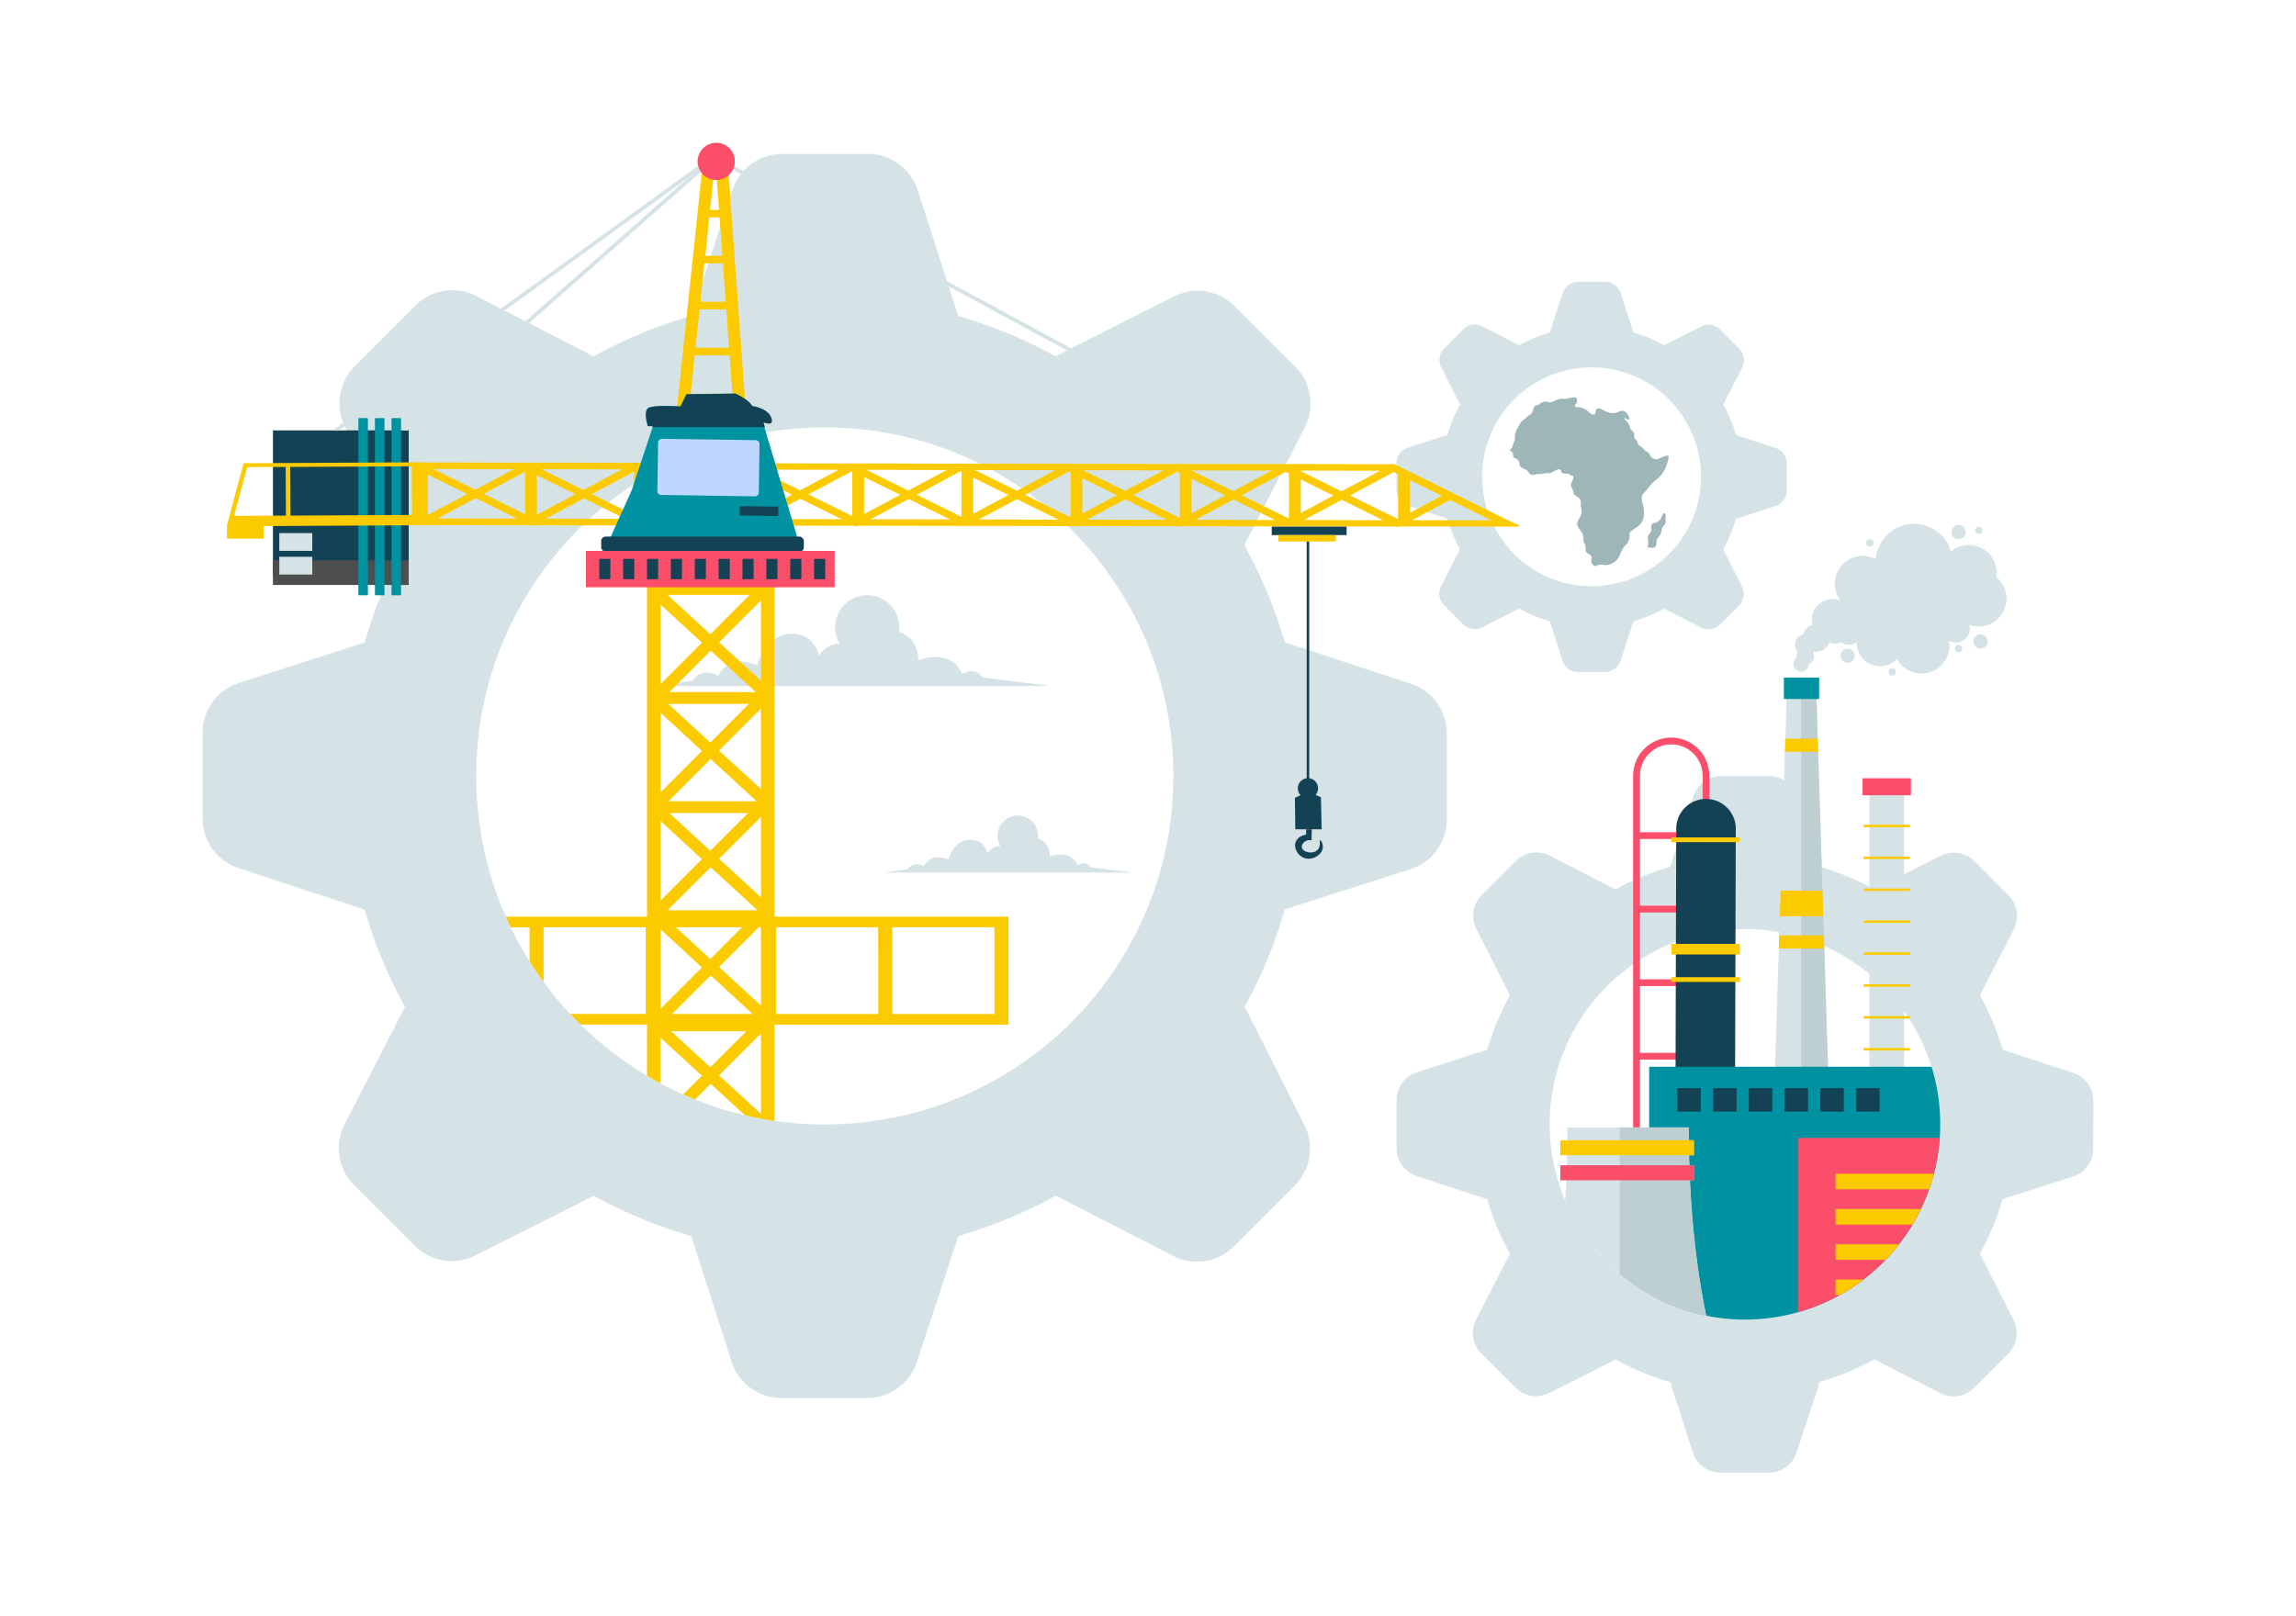 <?xml version="1.0" encoding="utf-8"?>
<svg xmlns="http://www.w3.org/2000/svg" id="Layer_1" viewBox="0 0 1364 960">
  <path d="M571.52,400.57c-6.44-16.12-26.08-8.21-26.08-8.21.14-11.43-7.14-15.49-11.38-16.88a19.25,19.25,0,0,0,.2-2.75,19.05,19.05,0,1,0-35.43,9.72,14.81,14.81,0,0,0-12.29,7.18s-1.85-12.12-14.65-13c-16.95-1.16-22.07,18.66-22.07,18.66-17.88-7-23.15,6.25-23.15,6.25-10.75-5.57-15,2.83-15,2.83l-22.57,3.23H623.78l-40.24-5.08C579.43,395.58,571.52,400.57,571.52,400.57Z" fill="#d6e3e6"/>
  <path d="M640.13,514.09c-4.06-10.15-16.44-5.17-16.44-5.17.09-7.2-4.5-9.76-7.17-10.64a12.26,12.26,0,0,0,.12-1.73,12,12,0,1,0-22.32,6.13,9.32,9.32,0,0,0-7.75,4.52s-1.17-7.63-9.24-8.19c-10.68-.73-13.91,11.76-13.91,11.76-11.27-4.43-14.59,3.94-14.59,3.94-6.77-3.51-9.48,1.79-9.48,1.79l-14.22,2H673.07l-25.37-3.2C645.12,511,640.13,514.09,640.13,514.09Z" fill="#d6e3e6"/>
  <path d="M859.52,435.72a31,31,0,0,0-21.28-29.39l-75-24.68a280.85,280.85,0,0,0-24-57.73v-.05L775.18,254A31,31,0,0,0,769.53,218l-36.18-36.14a31,31,0,0,0-35.82-5.73l-70.46,35.56a282.05,282.05,0,0,0-57.86-24h0l-24-74.71a31,31,0,0,0-29.49-21.5l-51.13,0a31,31,0,0,0-29.39,21.28l-24.68,75a281.41,281.41,0,0,0-57.87,24L282.9,175.85a31,31,0,0,0-36.06,5.65l-36.13,36.18A31,31,0,0,0,205,253.51L240.54,324s0,0,0,0A279.22,279.22,0,0,0,216.6,381.8v0l-74.73,24a31,31,0,0,0-21.5,29.5l0,51.13a31,31,0,0,0,21.28,29.39l75,24.69v.06a277.92,277.92,0,0,0,23.94,57.73l-35.91,69.84a31,31,0,0,0,5.65,36.05l36.18,36.14a31,31,0,0,0,35.83,5.73l70.44-35.55a281.26,281.26,0,0,0,57.87,24h0l24,74.7a31,31,0,0,0,29.49,21.5l51.13,0a31,31,0,0,0,29.39-21.28l24.67-74.94a282.73,282.73,0,0,0,57.89-24L697,746.3a31,31,0,0,0,36.06-5.65l36.13-36.18A31,31,0,0,0,775,668.65l-35.58-70.47,0,0a276.82,276.82,0,0,0,23.85-57.76s0,0,0,0l74.8-24a31,31,0,0,0,21.5-29.5Zm-364,232.36C381.15,671.12,286,580.92,283,466.59s87.16-209.47,201.48-212.52S693.92,341.24,697,455.56,609.8,665,495.47,668.08Z" fill="#d6e3e6"/>
  <path d="M1243.62,654a17.32,17.32,0,0,0-11.92-16.45l-42-13.83a157.56,157.56,0,0,0-13.44-32.34v0l20.12-39.12a17.36,17.36,0,0,0-3.17-20.2L1173,511.75a17.36,17.36,0,0,0-20.07-3.21l-39.46,19.92A157.67,157.67,0,0,0,1081,515h0l-13.42-41.85a17.37,17.37,0,0,0-16.52-12l-28.64,0A17.36,17.36,0,0,0,1006,473.09l-13.82,42a157.79,157.79,0,0,0-32.41,13.43l-39.08-20.09a17.33,17.33,0,0,0-20.19,3.16l-20.24,20.27A17.35,17.35,0,0,0,877,551.9L897,591.37l0,0a156.8,156.8,0,0,0-13.39,32.35v0L841.68,637.2a17.34,17.34,0,0,0-12,16.52l0,28.63a17.35,17.35,0,0,0,11.91,16.46l42,13.83v0A155.19,155.19,0,0,0,897,745L876.9,784.12a17.34,17.34,0,0,0,3.16,20.2l20.26,20.23a17.35,17.35,0,0,0,20.07,3.21l39.45-19.91a157.21,157.21,0,0,0,32.41,13.42h0l13.42,41.83a17.36,17.36,0,0,0,16.53,12l28.63,0a17.35,17.35,0,0,0,16.46-11.91l13.81-42a158.05,158.05,0,0,0,32.43-13.43l39.07,20.09a17.33,17.33,0,0,0,20.19-3.16L1193,804.47a17.33,17.33,0,0,0,3.21-20.06l-19.92-39.47s0,0,0,0a155.26,155.26,0,0,0,13.35-32.36h0l41.89-13.44a17.32,17.32,0,0,0,12-16.52ZM1039.73,784.09a116,116,0,1,1,112.85-119A116,116,0,0,1,1039.73,784.09Z" fill="#d6e3e6"/>
  <polygon fill="#d6e3e6" points="1088.41 712.54 1052.07 712.54 1061.72 404.1 1078.76 404.1 1088.41 712.54"/>
  <polygon fill="#bdcfd1" points="1070.02 712.54 1088.41 712.54 1078.76 404.1 1070.02 404.1 1070.02 712.54"/>
  <polygon fill="#fcca01" points="1060.39 446.72 1080.09 446.72 1079.85 438.94 1060.63 438.94 1060.39 446.72"/>
  <polygon fill="#fcca01" points="1056.73 563.65 1083.75 563.65 1083.51 555.87 1056.97 555.87 1056.73 563.65"/>
  <polygon fill="#fcca01" points="1057.33 544.43 1083.15 544.43 1082.67 529.24 1057.81 529.24 1057.33 544.43"/>
  <rect fill="#0092a0" height="12.67" width="20.95" x="1059.76" y="402.68"/>
  <path d="M992.87,438.28a22.69,22.69,0,0,0-22.67,22.66v247.6h4.06V629.63h21.56v-4H974.26V585.93h21.56v-4H974.26V542.23h21.56v-4.06H974.26V498.52h21.56v-4H974.26V460.94a18.61,18.61,0,1,1,37.22,0v19.95h4V460.94A22.69,22.69,0,0,0,992.87,438.28Z" fill="#fa4e6b"/>
  <path d="M1013.55,474.74a17.7,17.7,0,0,0-17.74,17.64L995.2,708.5l35.38.1.61-216.12A17.69,17.69,0,0,0,1013.55,474.74Z" fill="#134254"/>
  <rect fill="#fcca01" height="6.27" width="40.7" x="992.87" y="560.89"/>
  <rect fill="#fcca01" height="2.82" width="40.7" x="992.87" y="580.66"/>
  <rect fill="#fcca01" height="2.82" width="40.7" x="992.87" y="497.6"/>
  <rect fill="#d6e3e6" height="222.12" width="20.56" x="1110.58" y="472.57"/>
  <rect fill="#fa4e6b" height="10.12" width="28.72" x="1106.5" y="462.45"/>
  <rect fill="#fcca01" height="1.47" width="27.53" x="1107.09" y="490.06"/>
  <rect fill="#fcca01" height="1.47" width="27.53" x="1107.09" y="509.02"/>
  <rect fill="#fcca01" height="1.47" width="27.53" x="1107.09" y="527.97"/>
  <rect fill="#fcca01" height="1.47" width="27.53" x="1107.09" y="546.93"/>
  <rect fill="#fcca01" height="1.47" width="27.53" x="1107.09" y="565.89"/>
  <rect fill="#fcca01" height="1.47" width="27.53" x="1107.09" y="584.85"/>
  <rect fill="#fcca01" height="1.47" width="27.53" x="1107.09" y="603.81"/>
  <rect fill="#fcca01" height="1.47" width="27.53" x="1107.09" y="622.77"/>
  <rect fill="#fcca01" height="1.47" width="27.53" x="1107.09" y="641.73"/>
  <path d="M1039.73,784.08a115.33,115.33,0,0,1-60-14.89V633.87h167.77a116,116,0,0,1-107.73,150.21Z" fill="#0092a0"/>
  <path d="M1152.33,676.19a116,116,0,0,1-84.12,103.59V676.19Z" fill="#fa4e6b"/>
  <path d="M1148.87,697.47q-1.21,4.71-2.83,9.23h-55.62v-9.23Z" fill="#fcca01"/>
  <path d="M1141.18,718.42c-1.53,3.17-3.18,6.25-5,9.25h-45.77v-9.25Z" fill="#fcca01"/>
  <path d="M1128.18,739.35a112.28,112.28,0,0,1-8,9.27h-29.73v-9.27Z" fill="#fcca01"/>
  <path d="M1107,760.32a113.62,113.62,0,0,1-14.07,9.23h-2.54v-9.23Z" fill="#fcca01"/>
  <rect fill="#134254" height="13.95" width="13.95" x="996.44" y="646.58"/>
  <rect fill="#134254" height="13.95" width="13.95" x="1017.69" y="646.58"/>
  <rect fill="#134254" height="13.95" width="13.95" x="1038.93" y="646.58"/>
  <rect fill="#134254" height="13.95" width="13.95" x="1060.18" y="646.58"/>
  <rect fill="#134254" height="13.95" width="13.95" x="1081.43" y="646.58"/>
  <rect fill="#134254" height="13.95" width="13.95" x="1102.68" y="646.58"/>
  <path d="M1013.63,781.85a116.22,116.22,0,0,1-83.83-68.51q.44-6.35.69-12c.15-3.17.26-6.14.34-8.93.07-2.1.13-4.07.17-5.94.07-3.45.11-6.45.11-8.91,0-4.9,0-7.65,0-7.65h72.25s-.06,2.75,0,7.65c0,2.46,0,5.46.11,8.91,0,1.87.1,3.84.16,5.94.09,2.79.2,5.76.34,8.93C1004.92,722.68,1007.45,752.31,1013.63,781.85Z" fill="#d6e3e6"/>
  <path d="M1013.63,781.85a115.71,115.71,0,0,1-51.37-24.72V669.91h41.06s-.06,2.75,0,7.65h3v8.91h-2.92c0,1.87.1,3.84.16,5.94h2.76v8.93h-2.42C1004.92,722.68,1007.45,752.31,1013.63,781.85Z" fill="#bdcfd1"/>
  <rect fill="#fcca01" height="8.92" width="79.4" x="926.94" y="677.55"/>
  <rect fill="#fa4e6b" height="8.93" width="79.4" x="926.94" y="692.42"/>
  <path d="M1066.3,391.85a4.59,4.59,0,0,1,1.2-1.09,5.11,5.11,0,0,1,.56-3.28,6.24,6.24,0,0,1,3-10.39,8.17,8.17,0,0,1,5.8-5.86,12.11,12.11,0,0,1,13.27-15.16,12,12,0,0,1,3.37.94,16.52,16.52,0,0,1,15.13-26.56,16.22,16.22,0,0,1,5.72,1.84c0-.37.07-.73.11-1.09a22.84,22.84,0,0,1,44.58-3.46,16.52,16.52,0,0,1,27,14.8l-.06.37a16.52,16.52,0,0,1-12.57,29.18,16.78,16.78,0,0,1-3.57-.87,8.22,8.22,0,0,1-12,9.48,16.9,16.9,0,0,1,.14,5.13,16.53,16.53,0,0,1-31,5.58,13.72,13.72,0,0,1-23.87-9.72,8.21,8.21,0,0,1-5.7,1.39,8.31,8.31,0,0,1-3.86-1.56,6.65,6.65,0,0,1-6.81.13,8.14,8.14,0,0,1-8.78,5.54l-.52-.09c-.1.13-.22.25-.33.37a5.12,5.12,0,0,1-.42,5.58,5,5,0,0,1-2.19,1.65,4.54,4.54,0,1,1-8.14-2.85Z" fill="#d6e3e6"/>
  <path d="M1110.77,324.79a2.19,2.19,0,1,1,2.18-2.19A2.19,2.19,0,0,1,1110.77,324.79Z" fill="#d6e3e6"/>
  <path d="M1175.61,317.27a2.18,2.18,0,1,1,2.18-2.18A2.19,2.19,0,0,1,1175.61,317.27Z" fill="#d6e3e6"/>
  <path d="M1163.55,383.21a2.18,2.18,0,1,1-2.18,2.18A2.17,2.17,0,0,1,1163.55,383.21Z" fill="#d6e3e6"/>
  <path d="M1124.16,397.11a2.19,2.19,0,1,1-2.18,2.18A2.19,2.19,0,0,1,1124.16,397.11Z" fill="#d6e3e6"/>
  <path d="M1163.55,320.42a4.24,4.24,0,1,1,4.24-4.24A4.24,4.24,0,0,1,1163.55,320.42Z" fill="#d6e3e6"/>
  <path d="M1097.62,385.39a4.24,4.24,0,1,1-4.25,4.24A4.24,4.24,0,0,1,1097.62,385.39Z" fill="#d6e3e6"/>
  <path d="M1176.58,376.9a4.25,4.25,0,1,1-4.24,4.25A4.24,4.24,0,0,1,1176.58,376.9Z" fill="#d6e3e6"/>
  <path d="M1061.5,275.42a9.73,9.73,0,0,0-6.68-9.22l-23.52-7.74a86.9,86.9,0,0,0-3.27-9.31,89.13,89.13,0,0,0-4.25-8.8v0L1035,218.42a9.71,9.71,0,0,0-1.77-11.31l-11.35-11.33a9.71,9.71,0,0,0-11.24-1.8l-22.1,11.15a88.52,88.52,0,0,0-18.15-7.51h0l-7.52-23.44a9.71,9.71,0,0,0-9.25-6.74h-16a9.7,9.7,0,0,0-9.22,6.68l-7.74,23.51a88,88,0,0,0-18.15,7.52l-21.89-11.25a9.69,9.69,0,0,0-11.31,1.77L858,207a9.7,9.7,0,0,0-1.8,11.23l11.16,22.11h0a87.45,87.45,0,0,0-7.5,18.12h0L836.38,266a9.72,9.72,0,0,0-6.74,9.26v16a9.73,9.73,0,0,0,6.67,9.21l23.54,7.75v0a87.08,87.08,0,0,0,7.51,18.11l-11.26,21.9a9.7,9.7,0,0,0,1.77,11.31L869.23,371a9.73,9.73,0,0,0,11.24,1.8l22.09-11.16a88.22,88.22,0,0,0,18.15,7.52h0l7.52,23.43a9.71,9.71,0,0,0,9.25,6.75h16a9.74,9.74,0,0,0,9.22-6.68l7.73-23.51a88.63,88.63,0,0,0,18.16-7.52l21.88,11.25a9.72,9.72,0,0,0,11.31-1.77l11.34-11.35a9.73,9.73,0,0,0,1.8-11.24l-11.16-22.1v0a86.85,86.85,0,0,0,7.48-18.12h0l23.47-7.53a9.72,9.72,0,0,0,6.74-9.25ZM947.3,348.3a65,65,0,1,1,63.21-66.66A65,65,0,0,1,947.3,348.3Z" fill="#d6e3e6"/>
  <path d="M976.39,293.18l3.51-4a19.06,19.06,0,0,1,4-4.15,13.21,13.21,0,0,0,2.44-2.16,21.62,21.62,0,0,0,5-11.44.62.62,0,0,0-.59-.66c-1.75-.09-3.52,1.05-5.24,1.78a4.1,4.1,0,0,1-5.32-2.1c-1.37-3-1.75-1-4-3.85a5.84,5.84,0,0,0-1.59-1.42c-.88-.52-1.42-.73-1.63-1.63a5.82,5.82,0,0,0-1.71-3c-.44-.4-.46-.63-.4-2a3.14,3.14,0,0,0-1.15-2.55,2.62,2.62,0,0,1-1.19-1.6,9,9,0,0,0-2.31-4.19c-.7-.73-1.25-1.34-1.2-1.71.1-.76,2.08,1.52,2.83.59.52-.65-.5-2.7-1.93-4.05a3.51,3.51,0,0,0-4-.52c-5.49,2.91-9.42-1.57-12.05-1.89a1.69,1.69,0,0,0-1.87,1.54c-.1,1,.06,2.2-1.35,2.1a3.35,3.35,0,0,1-2.53-1.16,10.08,10.08,0,0,0-3.51-2.45l-.35-.15a8.15,8.15,0,0,0-3.17-.55c-1.13,0-1.61-.76-1.52-1.18a1,1,0,0,1,.38-.51,2.49,2.49,0,0,0,.91-2.32,3.57,3.57,0,0,0-.35-1.47h0c-1.35-1.21-4.78.8-7.54.51a7.85,7.85,0,0,0-4,.57c-1.88.83-3.41,1.94-5.41,1.3a4.57,4.57,0,0,0-4.51,1,4.66,4.66,0,0,1-2.66,1.06h0c-1.9.95-1.33,4.29-3.06,5.25a10.44,10.44,0,0,0-2.31,1.7,14.93,14.93,0,0,1-1.91,1.63,6.63,6.63,0,0,0-2.07,2.3c-.47.87-1,1.72-1.5,2.55a10,10,0,0,0-1.54,5.84,4.42,4.42,0,0,1-.48,2.2,13.45,13.45,0,0,0-.82,2.49c-.58,2.61-3.34,2.15-.27,3.7h0c1.05,2.32-.22,3,1.94,3.81a3.61,3.61,0,0,1,2.29,2.94c.16,1.28.23,2.39,2.85,3.31A4.76,4.76,0,0,1,908,280.5a3.16,3.16,0,0,0,2.24,1.69A3.69,3.69,0,0,0,912,282a6.61,6.61,0,0,1,2.76-.34,8.43,8.43,0,0,0,3.11-.43,3.6,3.6,0,0,1,1.87,0h0c2.21.05,4-1.89,6.14-2.32s1,2.08,2.58,2.3a12.72,12.72,0,0,0,2.71.24,2.85,2.85,0,0,1,1.68.84c.4.39.85.24,1.45.34h0c1.64,2.06-2.22,4.37-.54,7.24a8.58,8.58,0,0,1,1,2.77c.17.84.54,1.41,1.93,2.37,4,2.57,1.66,3.94,2.65,7a6.66,6.66,0,0,1-.11,3.88,22.85,22.85,0,0,1-1.52,3.11h0c-2.92,4.53,3.6,6.09,2.93,11.41h0c-.33,1.22,1,3,1,3h0c.91,2.75-.82,4.27,2.63,6.1h0a2.14,2.14,0,0,1,1.16,2.58,4.63,4.63,0,0,0,.49,3c1.79,2.84,3.46-.34,6.42.51a5.85,5.85,0,0,0,3.24,0c7.85-2.33,5.83-7.53,10.42-12a7.22,7.22,0,0,0,2-6.12c-.17-1.39,2.29-2.77,4.64-4.37a9.17,9.17,0,0,0,4-7.34v-.14a20.62,20.62,0,0,0-.88-6.76C975.25,296.79,974.83,294.65,976.39,293.18Z" fill="#9eb6b7"/>
  <path d="M988.85,305a.63.63,0,0,0-.59.1c-1.15.85-.81,4.24-5,5.63a4.68,4.68,0,0,1-.67.16c-2.21.34-1.57,2.43-1.63,4.17a2.83,2.83,0,0,1-.77,1.8c-2.4,2.56-.25,2.82-1.37,8.4a.16.16,0,0,0,.2.18c1.67-.57,5,1.82,5.06-3.26a4.81,4.81,0,0,1,1-2.78,9.78,9.78,0,0,0,1.81-2.87,10,10,0,0,0,.22-1.55,3.79,3.79,0,0,1,.87-2.07c.81-1,1.81-1.85,1.56-3.28C989.33,308.62,990,305.42,988.85,305Z" fill="#9eb6b7"/>
  <path d="M442.66,238.43c0-.36-.06-.72-.08-1.09-.09-1.13-.17-2.26-.25-3.37h0q-.81-11.42-1.65-22.84c-.06-.76-.11-1.51-.17-2.26s-.11-1.47-.16-2.2h0l-1.68-22.84h0l-.16-2.24c-.06-.75-.11-1.5-.16-2.25q-.84-11.42-1.68-22.84c-.05-.77-.11-1.52-.17-2.28s-.09-1.46-.15-2.18h0q-.8-11.43-1.65-22.84c-.07-.93-.13-1.86-.2-2.79l-.12-1.68h0c-.49-6.88-1-13.73-1.5-20.59-.12-1.62-.23-3.24-.36-4.87,0-.62-.08-1.23-.13-1.85H417.49c0,.26-.05.51-.08.77l-.15,1.38c-.07.67-.15,1.34-.22,2,0,.43-.08.87-.13,1.3q-1.17,10.92-2.3,21.85h0c-.07.68-.14,1.38-.22,2.07s-.17,1.59-.25,2.4c-.8,7.61-1.62,15.22-2.4,22.84h0c-.18,1.47-.32,3-.49,4.46h0c-.82,7.62-1.61,15.23-2.42,22.84-.16,1.5-.33,3-.47,4.49-.8,7.61-1.62,15.22-2.41,22.84h0c0,.24-.05.49-.08.74-.13,1.23-.27,2.47-.39,3.72-.8,7.61-1.62,15.23-2.41,22.84h0c-.08.78-.16,1.57-.25,2.36s-.15,1.4-.22,2.1c-.91,8.6-1.83,17.23-2.73,25.82h44.68C443.92,255.66,443.29,247,442.66,238.43ZM421.85,124.72l1.88-17.91.23-2.19h1.74l.17,2.33,1.29,17.77h-5.31Zm-.47,4.47h6.09L429.15,152H419Zm8.1,27.3,1.65,22.84H416.07l2.4-22.84ZM415.6,183.82h15.87l1.66,22.84H413.19ZM410.31,234l2.41-22.84h20.74L435.13,234H410.31Zm-2.45,23.1,2-18.63h25.62l1.35,18.63Z" fill="#fcca01"/>
  <path d="M896,309.24l-.65-.32h0l-29.1-14.38-5-2.46-23.64-11.69h0l-1.26-.62L832.73,278l-2.16-1.07h0l-2.26-1.1v0h-9.95l-45.57-.08h-.31l-6.72,0H764l-.56-.28-.32.17-.2.11h-8.87l-45.92-.08h-8.47l-.56-.27-.51.27h-8.88l-45.9-.08h-8.47l-.56-.28-.51.27h-8.9l-45.88-.09H571l-.56-.28-.51.28h-8.89l-45.9-.09h-8.48l-.56-.27-.51.27-8.87,0h0l-45.89-.09h-8.49l-.55-.27-.5.27h-8.9L386.5,275H378l-.56-.28L377,275H371.8l-3.73,0h0l-45.89-.08h-8.48l-.55-.28-.53.28h-.68l-8.18,0h0l-49.61-.1h-7v4h0L247,308.05h0v4h7l53.21.1h7.86l.88.43.81-.42h8.28l46.5.08h7.87l.87.43.82-.43h8.27l46.49.08h7.87l.87.43.82-.43h8.27l46.51.08h7.86l.88.44.81-.43h8.28l46.49.09h7.87l.87.43.81-.43h8.28l46.5.09h7.87l.87.43.82-.43h8.27l46.49.09h7.87l.43.2.46.23.8-.43h8.29l46.49.09h7.86l.88.44h0l.82-.43h8.27l46.49.09h7.87l.82.4.07,0,.79-.44h6.11l2.17,0h0l54.35.09h8.3v-.82ZM856.5,294.62l-18.93,10.09,0-19.43h0ZM699.31,280.29h0l1.61.79h0l0,26.74h0l-27.61-13.64ZM707.9,305l0-20.46,19.9,9.83Zm55.75-24.6,2.1,1,0,26.75h0L737.59,294.3Zm9.09,24.46,0-20h0l19.38,9.6ZM828,280.52l2.59,1.29h0l0,26.67h0l-.07,0h0l-28.51-14.09Zm-8.13-.78h0L796.94,292h0L772.78,280v-.36Zm-64.33-.12h0L732.6,291.84h0L708,279.66v-.13Zm-64.31-.12h0l-22.9,12.21-24.9-12.3h0ZM636,307.45l-27.1-13.39L635,280.17l1.1.55h0L636,307.45Zm7-2.28,0-21,20.4,10.08Zm-16.22-25.78h0L604,291.61l-24.9-12.31Zm-56.19.66h0l.59.3,0,26.74L544.6,294Zm7.58,25.27,0-21.5h0l20.91,10.33Zm-15.71-26.05h0l-22.91,12.22-24.9-12.3h0Zm-56.21.67.1,0-.05,26.74-26.1-12.89Zm7.09,25.53h0l0-22h0L534.85,294ZM498.2,279.16l-22.9,12.21-24.9-12.3h0Zm-56.61.88h0l0,26.32L416,293.72Zm7,25.58,0-22.53,21.92,10.82ZM433.88,279h0L411,291.25,386.06,279ZM376.71,306l-25.1-12.4,25.15-13.4-.05,25.8Zm7-.22,0-23L406.2,293.8Zm-14.21-26.86h0l-22.9,12.22-24.9-12.31h0ZM254.12,282l23.42,11.57-23.46,12.51Zm28.4,14,24.57,12.14-47.18-.08Zm29.4-15.68h0l0,25.29h0l-24.6-12.16Zm7,25.58,0-23.56,22.92,11.32ZM305.2,278.81,282.31,291l-24.89-12.3h0Zm19,29.39h0l22.63-12.06,24.58,12.14h0Zm64.35.11h0l22.6-12.06,24.59,12.15h0Zm64.31.12,22.61-12.06,24.58,12.14Zm64.32.12,22.62-12.06,24.58,12.15h0Zm111.52.21-47.19-.09h0l22.62-12.06,24.58,12.15h0Zm17.15,0,22.6-12.06,24.57,12.15Zm64.32.12h0l22.61-12.06L757.4,309h0Zm64.33.12L797.15,297h0l7.36,3.65,17.21,8.5h0Zm64.33.11,22.61-12.06L886,309.23Z" fill="#fcca01"/>
  <path d="M473.55,318.94l-4,7.31H360.94v-3.12c.65-1.43,1.29-2.87,1.94-4.3l12.33-27.31q6.17-18.54,12.32-37.07l.08-1.28-2.88,0s-2.78-8.49.15-10.67,19.25-1,19.25-1l3.57-7.27,29.05-.4s8.47,3.87,9.88,7.42c0,0,9.11,1,11.29,6.81s-4.66,2.76-4.66,2.76c.06.31.56,2,1.32,4.63,2.55,8.61,8.19,27.49,12.67,42.43.62,2.1,1.24,4.13,1.81,6v0l1.46,4.86c1.66,5.52,2.8,9.33,3,10C473.54,318.9,473.55,318.94,473.55,318.94Z" fill="#0092a0"/>
  <path d="M453.6,250.92c0,.24.34,1.27.82,2.91H387.91l0-.57-2.88,0s-2.78-8.48.15-10.66,19.25-1,19.25-1l3.57-7.27,29-.4s8.47,3.87,9.88,7.42c0,0,9.1,1,11.29,6.81S453.6,250.92,453.6,250.92Z" fill="#134254"/>
  <rect fill="#bfd7ff" height="60.27" rx="2.17" transform="rotate(-89.14 420.861 277.816)" width="33.38" x="404.15" y="247.68"/>
  <rect fill="#134254" height="5.56" transform="rotate(-179.14 450.9 303.703)" width="22.95" x="439.41" y="300.94"/>
  <rect fill="#134254" height="9.05" rx="2.65" width="120.39" x="357.16" y="318.83"/>
  <path d="M460.08,544.7V346.43H384.37V544.7h-83.9c.93,2.13,1.91,4.24,2.92,6.34h11.18v20.18q3.94,6.3,8.35,12.27V551h60.69v51.48H338.72q3,3.24,6.19,6.34h39.46v30.39c2.64,1.56,5.31,3.07,8,4.52V616.61L417,639.2l-11.14,11.15c2.3,1,4.63,2,7,3l9.33-9.34,20.39,18.73c5.76,1.35,11.6,2.47,17.53,3.31V608.86h139V544.7ZM445.37,353.46,422,376.91l-25.51-23.45ZM422,569.89,401.46,551h39.33Zm.2,9.74,24.9,22.89H399.31Zm-25.59-38.71,25.58-25.61L450,540.92ZM422,505.55l-24.39-22.43h46.8Zm-24.86-29.46L422.17,451l27.32,25.12ZM422,441.23l-25-22.94h47.85Zm-24.39-30,24.59-24.61L449,411.26Zm-5.17-52L417,381.88l-24.58,24.61Zm0,64.32L417,446.22l-24.58,24.61Zm0,64.34L417,510.54l-24.58,24.6Zm0,64.32L417,574.87l-24.58,24.6ZM422,634.21l-23.3-21.43h44.71Zm30.1,27.66L427.14,639l24.91-24.92Zm0-64.33-24.91-22.88L450.74,551h1.31Zm0-64.33-24.91-22.89,24.91-24.92Zm0-64.33L427.14,446l24.91-24.93Zm0-64.34-24.91-22.88,24.91-24.92Zm69.66,198H461V551h60.71Zm69,0h-60.7V551h60.7Z" fill="#fcca01"/>
  <rect fill="#134254" height="85.89" width="80.66" x="162.15" y="255.74"/>
  <rect fill="#4e4e4f" height="14.63" width="80.66" x="162.14" y="332.96"/>
  <rect fill="#0092a0" height="105.29" rx=".37" width="5.68" x="232.58" y="248.43"/>
  <rect fill="#0092a0" height="105.29" rx=".37" width="5.68" x="222.74" y="248.43"/>
  <rect fill="#0092a0" height="105.29" rx=".37" width="5.68" x="212.89" y="248.43"/>
  <rect fill="#d6e3e6" height="10.55" width="19.6" x="165.92" y="316.78"/>
  <rect fill="#d6e3e6" height="10.55" width="19.6" x="165.92" y="330.85"/>
  <path d="M249.56,312.12l0-6.12h0l-.16-31.26-4.75,0v0l-97.08.5h0l-2.81,0-.64,2.32-7.79,28.95-1.64,6.13h.14v7.45h21.73V312.6ZM244.74,306l-72.15.37-.15-28.91,72.15-.37Zm-97.88-28.41h0l22.85-.12.15,28.91-30.8.16Z" fill="#fcca01"/>
  <rect fill="#134254" height="5.03" width="44.48" x="755.51" y="312.93"/>
  <rect fill="#fcca01" height="3.84" width="34.01" x="759.53" y="317.95"/>
  <rect fill="#134254" height="150.77" width="1.51" x="776.27" y="321.79"/>
  <polygon fill="#134254" points="785.18 492.8 769.5 492.8 769.49 492.05 769.44 487.56 769.44 487.18 769.42 485.61 769.38 482.64 769.38 482.63 769.36 481.12 769.33 479.18 769.29 476.38 769.27 474.44 769.27 474.07 769.52 473.95 770.91 473.3 772.9 472.35 774.29 471.68 776.93 470.43 777.29 470.58 778.14 470.93 780.1 471.75 780.95 472.12 782.92 472.94 783.77 473.3 784.73 473.7 784.78 475.97 784.83 477.86 784.94 482.28 784.97 484.18 785.08 488.59 785.08 488.82 785.13 490.48 785.18 492.8"/>
  <path d="M785.86,503.26c0,2.83-2.23,4.64-3.22,5.32l-.3.21a9.75,9.75,0,0,1-1.48.75,9.63,9.63,0,0,1-3.49.73,7.39,7.39,0,0,1-2.09-.28,7.59,7.59,0,0,1-1.3-.51c-3.3-1.68-5.68-6-4.08-9.55a7,7,0,0,1,4.24-3.52,8.81,8.81,0,0,1,1.8-.44V492.8h3.37l-.17,6.57a5.39,5.39,0,0,0-1.3-.17,4,4,0,0,0-1.34.23,6.21,6.21,0,0,0-.66.28c-1.44.76-2.68,2.31-2.42,3.87.31,1.74,2.32,2.49,3.55,2.78.52.12.91.15,1,.17a6.39,6.39,0,0,0,1.16,0h.21a6.56,6.56,0,0,0,2-.55,4.47,4.47,0,0,0,1.72-1.34c1.7-2.16.61-5.22,1.19-5.34S785.85,501.13,785.86,503.26Z" fill="#134254"/>
  <circle cx="777.02" cy="468.41" fill="#134254" r="6.03"/>
  <path d="M763.12,275.57l-.2.11h-4.46L435.39,100.81l-2.87-1.55-3.42-1.85L424,94.67l-2.25-1.22L416,90.3a10.6,10.6,0,0,1,1.39-1.86L423.84,92l2.26,1.23,10.11,5.46Z" fill="#d6e3e6"/>
  <path d="M433.23,88l-4.36,3.16-2.77,2L424,94.67l-3.79,2.74-3,2.15-1.69,1.23-6.31,4.57L201.45,255.74h-3.92L414.76,98.53l7-5.08,2.06-1.5,3.62-2.61,3.89-2.82c.25.16.5.32.73.5l.08.07c.22.16.43.34.63.51,0,0,0,0,.06.06A4.26,4.26,0,0,1,433.23,88Z" fill="#d6e3e6"/>
  <polygon fill="#d6e3e6" points="428.87 91.17 427.04 92.77 423.53 95.87 420.77 98.29 419.2 99.67 241.98 255.74 238.5 255.74 409.26 105.36 415.57 100.79 417.26 99.56 420.24 97.41 424.03 94.67 426.1 93.17 428.87 91.17"/>
  <path d="M432.85,87.66,429,91.09l-.1.08-2.77,2L424,94.67l-3.79,2.74-3,2.15-1.69,1.23-6.31,4.57,6-5.29,2.15-1.89.77-.68.1-.09,4.12-3.62,1.84-1.62.44-.39,1.92-1.69.86-.75,3.46-3.06a3,3,0,0,1,.43.24c.25.16.5.32.73.5l.08.07c.22.16.43.34.63.51C432.82,87.61,432.83,87.64,432.85,87.66Z" fill="#d6e3e6"/>
  <path d="M436.55,95.9a11.24,11.24,0,0,1-.34,2.74,11.82,11.82,0,0,1-.82,2.17,10.71,10.71,0,0,1-2.52,3.32,10.94,10.94,0,0,1-7,2.82h-.37a10.31,10.31,0,0,1-1.77-.15,11,11,0,0,1-6.82-3.94c-.18-.23-.37-.46-.54-.71a10.42,10.42,0,0,1-.8-1.37,7.8,7.8,0,0,1-.31-.72,8.67,8.67,0,0,1-.5-1.54,10.42,10.42,0,0,1-.33-2.63A11,11,0,0,1,416,90.3a10.6,10.6,0,0,1,1.39-1.86,11,11,0,0,1,13.57-2.16,3,3,0,0,1,.43.24c.25.16.5.32.73.5l.08.07c.22.16.43.34.63.51,0,0,0,0,.06.06a4.26,4.26,0,0,1,.38.35A11,11,0,0,1,436.55,95.9Z" fill="#fa4e6b"/>
  <rect fill="#fa4e6b" height="21.61" width="147.75" x="348.1" y="327.34"/>
  <rect fill="#134254" height="12.07" width="6.6" x="356" y="332.11"/>
  <rect fill="#134254" height="12.07" width="6.6" x="370.19" y="332.11"/>
  <rect fill="#134254" height="12.07" width="6.6" x="384.38" y="332.11"/>
  <rect fill="#134254" height="12.07" width="6.6" x="398.55" y="332.11"/>
  <rect fill="#134254" height="12.07" width="6.6" x="412.74" y="332.11"/>
  <rect fill="#134254" height="12.07" width="6.6" x="426.92" y="332.11"/>
  <rect fill="#134254" height="12.07" width="6.6" x="441.1" y="332.11"/>
  <rect fill="#134254" height="12.07" width="6.6" x="455.28" y="332.11"/>
  <rect fill="#134254" height="12.07" width="6.6" x="469.47" y="332.11"/>
  <rect fill="#134254" height="12.07" width="6.6" x="483.64" y="332.11"/>
</svg>